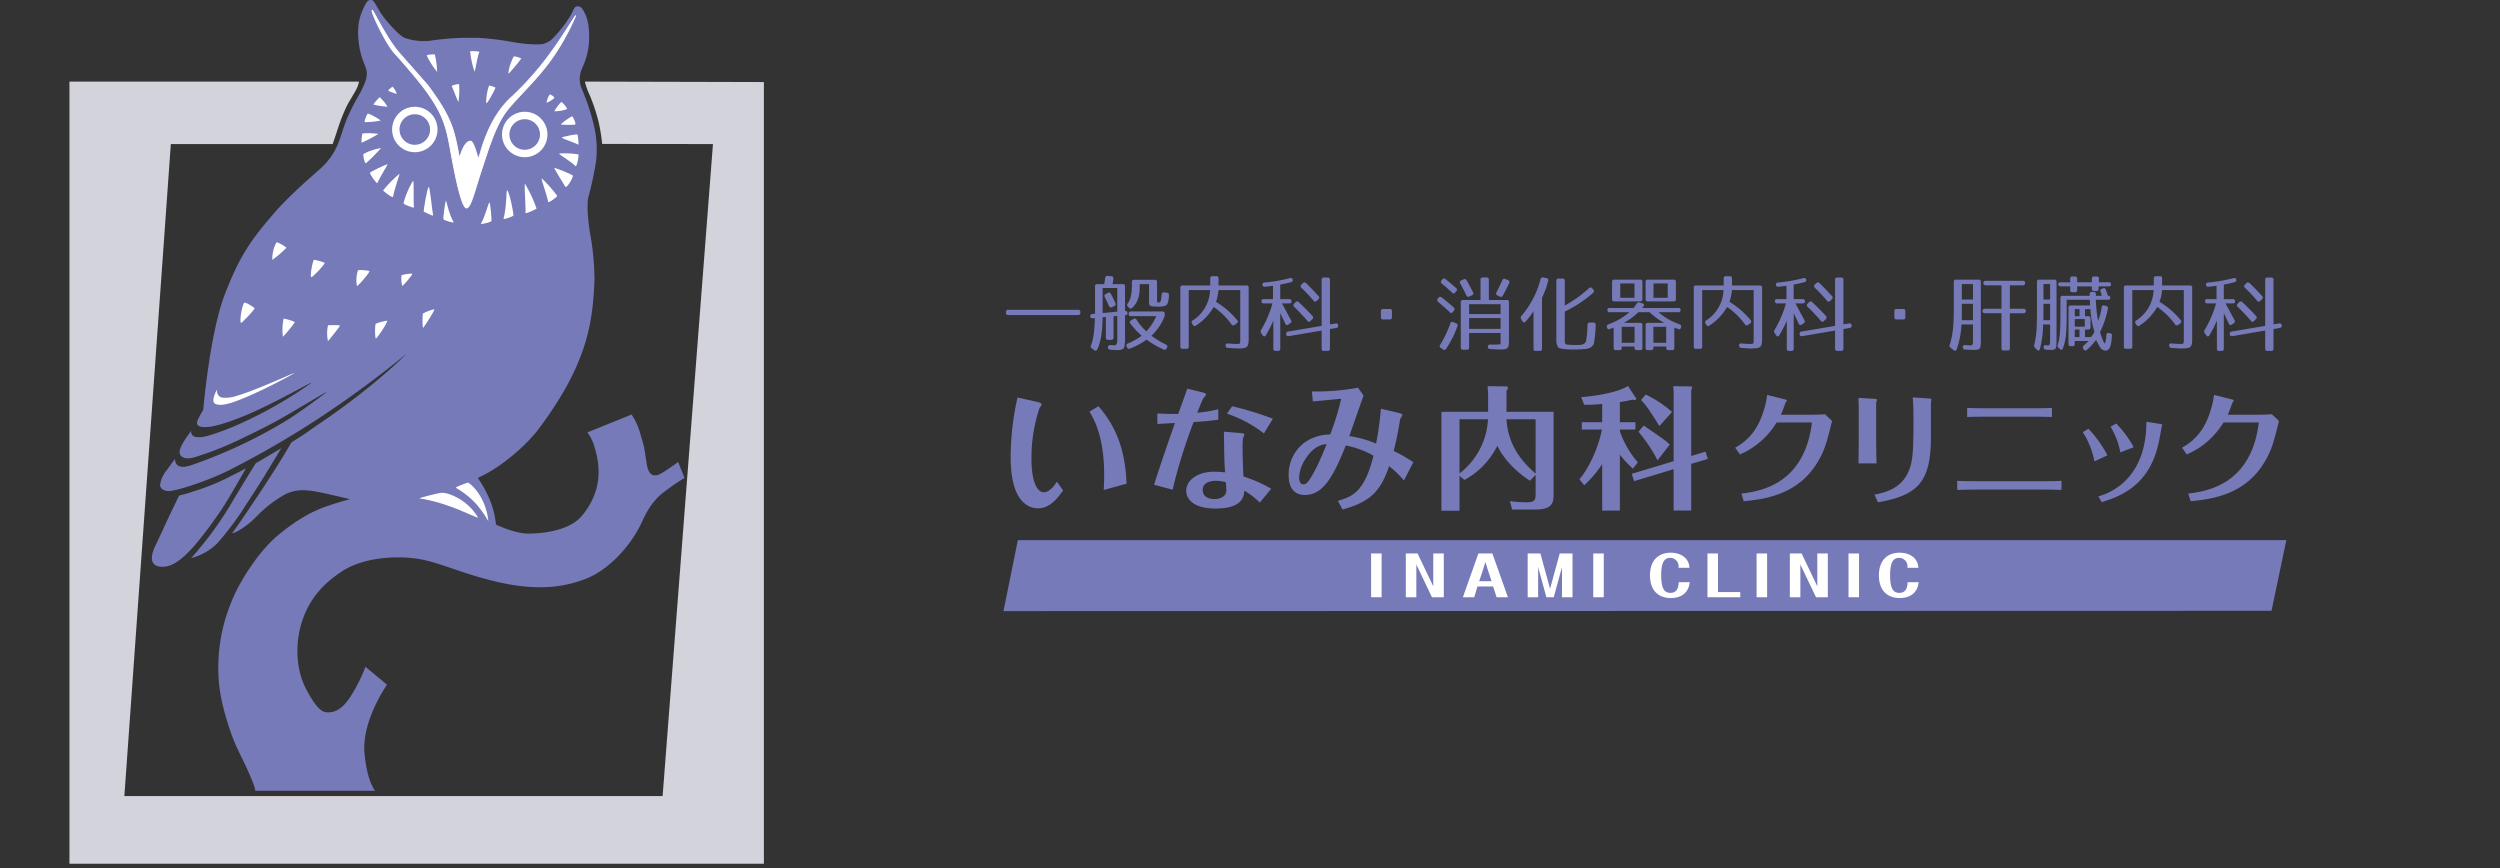 <svg id="レイヤー_1" data-name="レイヤー 1" xmlns="http://www.w3.org/2000/svg" xmlns:xlink="http://www.w3.org/1999/xlink" width="720" height="250" viewBox="0 0 720 250"><rect x="0" y="0" width="720" height="250" fill="#333333" stroke="none"/><defs><style>.cls-1,.cls-5,.cls-7{fill:none;}.cls-2{clip-path:url(#clip-path);}.cls-3{fill:#767ab9;}.cls-4{fill:#fff;}.cls-5,.cls-7{stroke:#fff;stroke-miterlimit:10;}.cls-5{stroke-width:0.267px;}.cls-6{fill:#d2d3db;}.cls-7{stroke-width:0.517px;}</style><clipPath id="clip-path"><rect id="SVGID" class="cls-1" width="720" height="250"/></clipPath></defs><title>アートボード 1</title><g class="cls-2"><path class="cls-3" d="M137.412,10.882a80.989,80.989,0,0,1,10.977,1.359c4.369.678,7.6.657,8.359.318,1.333-.591,1.618-.418,3.874-3.04a35.385,35.385,0,0,0,3.692-5.051c.746-1.226.965-2.454,1.771-2.62,1.367-.3,1.994,1.264,2.507,2.329,1.337,2.788,1.273,7.969.688,10.542a17.673,17.673,0,0,1-1.081,3.642c-.386,1.164-2.168,3.659-.58,7.383a63.319,63.319,0,0,1,3.205,9.52,29.909,29.909,0,0,1,.873,10.971,94.661,94.661,0,0,1-2.235,10.5c-.485,1.842-.2,6.334.486,10.484a76.485,76.485,0,0,1,1.265,13.411c-.513,12.407-2.016,24.438-16.689,43.706a52.219,52.219,0,0,1-8.768,8.3,40.034,40.034,0,0,1-8.145,5.008,33.747,33.747,0,0,1,2.773,4.79,24.869,24.869,0,0,1,2.454,8.652s5.357,2.589,9.337,2.589,11.8-.776,15.41-5.122c4.594-5.535,6.15-12.01,3.529-20.13a11.684,11.684,0,0,0-1.943-3.891l12.726-5.149a19.654,19.654,0,0,1,2.621,5.927c1.264,4.179.9,3.166,1.751,8.356.473,2.887,1.648,3.592,3.2,3.107s5.832-3.738,5.832-3.738l1.839,4.621a48.043,48.043,0,0,0-4.777,3.211c-2.36,1.678-4.862,3.671-7.295,9.06-3.6,7.954-10.236,14.266-15.937,16.595-8.949,3.661-17.942,3.055-27.315.731-9.723-2.418-15.43-5.377-21.509-6.318-5.384-.835-15.221-.757-21.926,3.682-6.313,4.177-9.519,8.742-11.368,14.281s-2.135,13.4,1.245,19.75c3.242,6.089,4.854,6.506,6.12,6.506s3.79-.095,6.7-4.757a45.179,45.179,0,0,0,4.176-8.355l6.214,5.149s-7.363,10.366-6.486,19.786c.774,8.349,3.075,10.777,3.075,10.777l-34.562-.01c-.026-.2.194-.481-1.461-4.324-2.826-6.568-4.12-7.852-6.256-14.558-2.271-7.118-3.144-12.189-2.856-18.695a48.753,48.753,0,0,1,3.6-16.516c2-5.291,7.571-14.569,13.691-19.618,5.441-4.491,9.89-6.863,13.87-8.225s6.7-2.042,6.7-2.042-7.884-1.892-10-2.234c-4.006-.648-5.906-.388-8.549.778a36.318,36.318,0,0,0-8.254,6.313c-3.5,3.729-7.667,5.529-6.993,4.762.651-.746,12.12-17.409,16.913-25.947,4.532-2.825,5.326-3.551,8.427-5.655,15.913-10.8,24.768-19.912,24.768-19.912A296.865,296.865,0,0,1,91.617,120.6a271.226,271.226,0,0,1-25.989,15c-6.262,3.07-15.211,5.936-17.189,5.828-1.891-.1-2.386-1.275-2.334-1.766a8.6,8.6,0,0,1,1.973-4.314c1.071-1.518,2.339-3.173,2.339-3.173.032.063-.374,3.446,4.606,1.822a143.116,143.116,0,0,0,27.733-13.039c5.064-3.217,10.756-7.588,11.274-8.016.9-.748-10.769,6.361-14.387,8.3-4.951,2.659-7.054,3.592-9.118,4.622a97.761,97.761,0,0,1-14.457,5.821c-2.783.873-4.753-.114-4.271-2.083.491-2.036,3.342-5.561,3.342-5.561-.11.131-.856,3.551,6.72.845a76.372,76.372,0,0,0,7.175-2.809,122.934,122.934,0,0,0,20.6-11.771c.545-.541-5.367,2.812-10,5.123-1.472.738-4.653,2.367-7.938,3.786-4.2,1.813-9.247,3.573-11.911,3.761-3.875.275-3.122-1.453-2.652-2.419.48-.985,1.4-2.536,1.4-2.536s1.886-22.042,6.188-33.185c4.6-11.916,7.989-16.15,14.208-23.435,4.02-4.71,10.69-10.5,13.117-12.638a19.7,19.7,0,0,0,5.243-7.185c.97-2.428,1.676-5.044,2.621-7.382a67.776,67.776,0,0,1,3.79-7.385c1.457-2.814,2.341-4.857,1.761-6.882-.491-1.706-1.478-3.295-2.006-6.688-.913-5.953.334-8.852,1.119-10.617C105.753,0,106.134,0,106.911,0s1.193,1.269,2.722,3.693c1.3,2.052,5.436,6.8,7.091,7.284a17.112,17.112,0,0,0,6.991.778,77.547,77.547,0,0,1,10.1-.873"/><path class="cls-3" d="M81,129.094l-7.337,4.333s-2.308,3.64-6.595,10.789a97.217,97.217,0,0,1-9.42,13.484c-1.441,1.836-2.621,3.038-2.621,3.038a16.673,16.673,0,0,0,7.509-4.218,85.846,85.846,0,0,0,7.837-10.4c.648-1.039,3.634-5.566,5.321-8.287S81,129.094,81,129.094"/><path class="cls-3" d="M51.582,142.724a38.752,38.752,0,0,0,4.015-1.165,63.491,63.491,0,0,0,11.332-4.665c1.878-.908,3.894-2,3.894-2s-5.128,9.129-7.457,12.5-4.846,6.809-7.18,9.531-5.269,5.536-7.974,6.14c-2.543.565-6.3.042-3.452-5.915,2.4-5.029,2.675-5.9,6.821-14.417"/><path class="cls-4" d="M126.007,37.3a6.54,6.54,0,1,1-6.543-6.543,6.539,6.539,0,0,1,6.543,6.543"/><path class="cls-4" d="M107.189,2.957c-.471.333,4.11,10.031,6.667,12.589.461.459,5.677,6.4,7.969,9.421,7.118,9.373,6.816,13.013,8.868,23.34,1.425,7.159,2.7,11.592,3.66,11.592,1.3,0,2.505-5.576,4.533-11.555,1.472-4.355,3.681-12.063,7.022-16.387,3.137-4.057,9.394-9.551,13.869-16.312a68.332,68.332,0,0,0,5.969-11.013c.333-.846-3.432,5.467-6.611,9.834a87.69,87.69,0,0,1-11.609,13.316c-7.9,7.017-9.409,18.537-9.795,17.817-.277-.517-1.269-4.888-2.182-4.931-2.131-.083-3.154,5.311-3.269,4.663-1.478-8.088-2.224-11.377-8.742-20.3-.7-.955-6.881-7.832-8.709-9.973-3.791-4.434-7.373-12.292-7.639-12.1"/><path class="cls-5" d="M107.189,2.957c-.471.333,4.11,10.031,6.667,12.589.461.459,5.677,6.4,7.969,9.421,7.118,9.373,6.816,13.013,8.868,23.34,1.425,7.159,2.7,11.592,3.66,11.592,1.3,0,2.505-5.576,4.533-11.555,1.472-4.355,3.681-12.063,7.022-16.387,3.137-4.057,9.394-9.551,13.869-16.312a68.332,68.332,0,0,0,5.969-11.013c.333-.846-3.432,5.467-6.611,9.834a87.69,87.69,0,0,1-11.609,13.316c-7.9,7.017-9.409,18.537-9.795,17.817-.277-.517-1.269-4.888-2.182-4.931-2.131-.083-3.154,5.311-3.269,4.663-1.478-8.088-2.224-11.377-8.742-20.3-.7-.955-6.881-7.832-8.709-9.973C111.037,10.622,107.455,2.763,107.189,2.957Z"/><path class="cls-4" d="M122.906,16.033c-.082-.325,1.791-.376,2.313-.376a24.629,24.629,0,0,1,.678,5.064,24.538,24.538,0,0,1-2.991-4.688"/><path class="cls-4" d="M135.4,14.789c0-.166,2.847,0,2.69.188-.5.607-1.184,5.431-1.425,5.619a25,25,0,0,1-1.265-5.807"/><path class="cls-4" d="M147.922,16.3c.157-.288,2.267.474,2.2.573-1.245,1.7-3.39,4.151-3.62,4.355-.184.161,0-2.236,1.423-4.929"/><path class="cls-4" d="M130.117,24.867c-.157-.3,1.582-.653,2.1-.653a24.444,24.444,0,0,1-.175,5.119c-.2,0-1.489-3.641-1.928-4.465"/><path class="cls-4" d="M140.852,24.652a5.187,5.187,0,0,1,1.819.585c.145.1-2.22,4.518-2.576,4.512-.191-.005-.046-2.962.757-5.1"/><path class="cls-4" d="M107.644,30.147c-.326-.067,1.324-1.791,1.686-2.168a11.948,11.948,0,0,1,2.286,2.752,23.034,23.034,0,0,1-3.972-.585"/><path class="cls-4" d="M105.168,35.174c-.507,0,.51-2.241.709-2.422.286-.255,3.812,1.823,3.729,1.974a23.176,23.176,0,0,1-4.438.448"/><path class="cls-4" d="M111.9,26.179c-.312-.1.7-.96,1.165-1.208a5.478,5.478,0,0,1,1.2,2.084,16.928,16.928,0,0,1-2.366-.876"/><path class="cls-4" d="M104.249,41.065c-.3.136.009-1.983.093-2.621a20.218,20.218,0,0,1,4.642.121,40.476,40.476,0,0,1-4.735,2.5"/><path class="cls-4" d="M105.459,46.966c-.432.413-.992-2.455-.762-2.621a15.486,15.486,0,0,1,5.039-1.687,55.221,55.221,0,0,1-4.277,4.308"/><path class="cls-4" d="M108.657,52.721c-.136.3-2.1-2.429-2.1-2.945,0-.3,4.889-2.58,5.071-2.448.084.057-2.026,3.341-2.966,5.394"/><path class="cls-4" d="M113.214,56.679c-.062.517-2.861-1.634-2.861-1.86a34.543,34.543,0,0,1,4.716-4.783c0,.293-1.645,4.987-1.854,6.643"/><path class="cls-4" d="M119.214,59.738c.083.324-3.07-.914-3.008-1.169.71-2.957,2.59-6.585,2.8-6.423.267.2.013,6.819.211,7.591"/><path class="cls-4" d="M124.739,62.025c.073.324-2.237-.813-2.689-1.065-.185-.105,1.035-7.112,1.427-7.121.353-.007.954,6.754,1.262,8.186"/><path class="cls-4" d="M130.649,64.009c.162.288-2.516-.448-2.9-.808-.256-.245.512-5.342.683-5.394s.695,3.5,2.214,6.2"/><path class="cls-4" d="M163.239,31.426c.313-.1-.961-1.677-1.555-2.079a10.656,10.656,0,0,0-2.027,2.695,9.759,9.759,0,0,0,3.583-.616"/><path class="cls-4" d="M165.479,35.906c.731-.016-.47-2.188-.642-2.392-.148-.173-3.4,2.079-3.258,2.35a24.8,24.8,0,0,0,3.9.042"/><path class="cls-4" d="M159.615,28.251c.251-.209-.783-.992-1.3-1.059A6.4,6.4,0,0,0,157.4,29.6a6.622,6.622,0,0,0,2.219-1.348"/><path class="cls-4" d="M166.607,41.691a17.546,17.546,0,0,0-.251-2.887c-.109-.329-4.526.631-4.526.81,0,.292,3.593,1.425,4.778,2.077"/><path class="cls-4" d="M165.709,47.8c.475.48,1.085-3.306.845-3.343a25.833,25.833,0,0,0-5.56-.246c-.016.293,3.472,2.31,4.715,3.589"/><path class="cls-4" d="M162.79,53.749c.371.627,1.979-2.027,2.23-3.117.062-.293-4.992-2.272-5.338-2.288-.307-.015,1.985,3.5,3.108,5.4"/><path class="cls-4" d="M157.845,58.12c.062.523,2.768-1.531,2.638-1.718-1-1.468-4.388-5.2-4.491-4.961-.132.315,1.644,5.028,1.853,6.679"/><path class="cls-4" d="M151.317,61.362c-.076.318,3.254-1.163,3.207-1.311A38.053,38.053,0,0,0,151.2,52.94c-.282.177.319,7.644.12,8.422"/><path class="cls-4" d="M145.015,63c-.083.318,2.4-.538,2.81-.856.291-.229-1.224-7.321-1.771-7.321-.319,0-.046,4.329-1.039,8.177"/><path class="cls-4" d="M138.514,64.375c-.249.418,2.549-.338,2.987-.621.178-.116-.261-5.457-.564-5.457-.239,0-1.251,4.157-2.422,6.078"/><path class="cls-4" d="M79.6,69.842c.151-.324,3.034,1.357,2.845,1.551a29.692,29.692,0,0,1-4.025,3.456,10.066,10.066,0,0,1,1.18-5.008"/><path class="cls-4" d="M90.312,74.918c.11-.318,2.977.621,3.18.778.312.235-3.588,4.341-3.86,4.131-.312-.246.007-2.936.68-4.909"/><path class="cls-4" d="M70.275,87.235c.219-.459,2.9,1.291,3.04,1.515.2.34-3.781,4.387-3.922,4.282-.329-.251-.069-3.8.882-5.8"/><path class="cls-4" d="M81.684,91.759c.022-.095,3.443.783,3.182,1.127a41.848,41.848,0,0,1-3.394,4.125,15.962,15.962,0,0,1,.212-5.252"/><path class="cls-4" d="M94.473,93.681c.012-.026,3.431-.151,3.453.13,0,.115-2.856,3.807-3.473,4.423a10.554,10.554,0,0,1,.02-4.553"/><path class="cls-4" d="M108.138,93.414c.095-.5,3.348-1.069,3.348-1.069.282.459-3.055,5.372-3.3,5.168a14.231,14.231,0,0,1-.044-4.1"/><path class="cls-4" d="M121.788,90.313a12.4,12.4,0,0,1,3.291-1.244c.208.293-3.154,5.458-3.26,5.367a17.117,17.117,0,0,1-.031-4.124"/><path class="cls-4" d="M120.879,143.564c-.573-.078,5.539-1.692,6.606-1.65,2,.079,7.179,2.059,10.155,7.083.446.746-8.2-4.235-16.761-5.432"/><path class="cls-4" d="M131.325,140.509c-.357-.218,2.9-1.337,3.351-1.51.424-.162,5.248,3.728,5.962,11.106a30.429,30.429,0,0,0-3.482-4.949,24.1,24.1,0,0,0-5.831-4.647"/><path class="cls-3" d="M123.861,37.3a4.4,4.4,0,1,1-4.4-4.4,4.4,4.4,0,0,1,4.4,4.4"/><path class="cls-4" d="M62.526,112.312c.041-.335-.758,1.137-1.018,2.407-.168.783-.292,2.146,2.8,1.813,4.892-.533,19.831-8.565,20.474-9.088.523-.422-10.971,4.926-16.328,6.466a10.112,10.112,0,0,1-4.475.6,1.875,1.875,0,0,1-1.452-2.2"/><path class="cls-4" d="M103.08,77.905c.11-.318,3.091.009,3.3.166.31.235-3.472,4.6-3.577,4.267a8.865,8.865,0,0,1,.278-4.434"/><path class="cls-4" d="M115.647,79.273a9.539,9.539,0,0,1,3.076-.454c.209.292-2.763,3.624-2.867,3.536a7.822,7.822,0,0,1-.209-3.083"/><path class="cls-4" d="M157.662,38.736a6.54,6.54,0,1,1-6.543-6.543,6.539,6.539,0,0,1,6.543,6.543"/><path class="cls-3" d="M155.516,38.736a4.4,4.4,0,1,1-4.4-4.4,4.4,4.4,0,0,1,4.4,4.4"/><path class="cls-6" d="M20,248.747H220V23.63l-51.556-.13a19.636,19.636,0,0,0,1.379,3.874,52.423,52.423,0,0,1,2.632,7.979,55.332,55.332,0,0,1,.977,6.1l31.9.037-14.5,187.771-155.014,0L49.2,41.493H95.809c1.475-4.2,1.9-6.057,3.38-9.447,1.248-2.875,1.681-3.1,3.514-6.463a8.909,8.909,0,0,0,.7-2.083H20Z"/><path class="cls-3" d="M298.625,115.735c.5.124,1.379.335,1.379.712a7.325,7.325,0,0,1-.627,1.09,44.8,44.8,0,0,0-2.309,14.6c0,6.961,1.764,9.647,3.607,9.647.167,0,1.844,0,3.7-3.062l1.8,2.516c-1.762,2.517-3.941,5.156-7.176,5.156-3.188,0-7.928-2.346-7.928-14.719a79.252,79.252,0,0,1,1.971-17.2Zm17.736,1.255c5.75,6.63,7.721,13.673,8.094,22.315l-6.584,1.8c.086-1.215.127-3.314.127-4.36,0-11.117-2.977-16.107-4.234-18.2Z"/><path class="cls-3" d="M333.318,119.055c2.057.159,3.047.159,6.018.159.358-1.031,2.217-6.139,2.613-7.286l4.157,1.028c1.072.278,1.228.436,1.228.712,0,.2-.671.912-.794,1.11-.317.437-1.423,3.327-1.743,4.077a36.93,36.93,0,0,0,6.064-.988v3.01c-2.3.315-4.084.474-7.088.672a149.378,149.378,0,0,0-6.06,19.484l-5.346-1.425c2.252-7.048,4.472-13.385,6.018-17.779-1.147.039-4.274.235-5.069.276Zm23.522,5.624c1.466.119,1.546.278,1.546.474a10.279,10.279,0,0,1-.4,1.029,22.825,22.825,0,0,0-.116,2.931c0,1.071.034,3.684.237,8.121a39.144,39.144,0,0,1,8,3.521l-3.285,4a21.47,21.47,0,0,0-4.477-3.446,4.381,4.381,0,0,1-1.384,3.328c-1.785,1.584-4.836,1.821-6.892,1.821-6.262,0-8.438-2.652-8.438-5.108,0-2.931,3.091-5.5,8.079-5.5a29.758,29.758,0,0,1,3.128.2c-.237-3.012-.237-3.962-.354-11.723Zm-6.573,13.783c-.91,0-3.883.155-3.883,2.611,0,1.822,1.426,2.653,3.367,2.653,1.743,0,3.445-.752,3.445-2.574,0-.038-.115-1.9-.16-2.257a10.175,10.175,0,0,0-2.769-.433m13.738-13.624a35.249,35.249,0,0,0-10.652-5.7L354.859,117a90.873,90.873,0,0,1,11.723,3.6Z"/><path class="cls-3" d="M404.322,138.37a27.006,27.006,0,0,0-4.259-4.1c-2.558,7.552-5.772,10.342-13.4,12.471L385.3,144.26c4.068-1.279,7.595-2.322,10.267-13.014a25.97,25.97,0,0,0-7.978-2.944c-3.566,8.908-6.508,14.254-11.776,14.254-4.451,0-4.682-4.224-4.682-5.733a11.448,11.448,0,0,1,4.8-9.529,13.071,13.071,0,0,1,7.169-2.167,79.359,79.359,0,0,0,3.174-10.3c-1.161.116-6.895.7-8.174.775l-.268-2.867a66.133,66.133,0,0,0,13.284-1.083l1.591,2.285c-.621,1.665-3.451,9.837-4.108,11.658a30.416,30.416,0,0,1,7.711,2.168,89.145,89.145,0,0,0,1.39-10.031l4.573,1.047c.5.116,1.627.386,1.627.7a.74.74,0,0,1-.157.426,2.252,2.252,0,0,0-.541,1.123c-.541,3.136-.893,5.152-1.818,8.831a48.421,48.421,0,0,1,5.655,3.254Zm-28.117-6.506a10.582,10.582,0,0,0-2.057,5.695c0,.5.115,1.935,1.242,1.935.349,0,.89-.113,1.662-1.237,2.092-3.063,3.993-7.825,5.041-10.382-1.362.194-3.565.5-5.889,3.989"/><path class="cls-3" d="M447.433,118.607v23.532c0,2.223,0,4.6-5.134,4.6h-6.823l-.61-2.415a36.224,36.224,0,0,0,4.861.346c2.3,0,2.531-.766,2.531-2.338v-5.558l-1.646,1.688c-1.572-1.074-6.63-4.447-9.388-10.079a22.573,22.573,0,0,1-9.47,9.847l-1.415-1.188v10.043h-5.213V118.607h13.451v-4.368c0-.958-.041-1.456-.153-3.026l5.289.073c.227,0,.575,0,.575.424,0,.268-.157.46-.423.844v6.053Zm-27.094,17.744a21.066,21.066,0,0,0,8.2-15.6h-8.2Zm13.526-15.6c.459,7.089,3.91,11.763,8.393,15.635V120.755Z"/><path class="cls-3" d="M466.528,124.2a27.526,27.526,0,0,0,5.174,8.967l-1.419,1.805a29.363,29.363,0,0,1-3.755-4.026v16.1h-5.1V133.67a33.949,33.949,0,0,1-5.175,6.093l-1.378-1.724c3.253-3.833,5.709-10.157,6.477-14.333h-5.787V121.6h5.862v-5.253c-2.759.231-3.987.231-5.175.231l-.878-2.221c1.646-.077,10-.922,13.486-3.218l2.34,3.6c.033.041.111.46-.426.46a1.265,1.265,0,0,1-.493-.114c-.886.192-2.068.46-3.755.69V121.6h4.48v2.107h-4.48Zm24.68,5.865.649,2.107-4.79,1.419v13.452H482.01v-11.92l-11.384,3.452-.688-2.113,12.071-3.638V113.9a11.794,11.794,0,0,0-.157-2.683l5.215.073a.347.347,0,0,1,.268.349,4.917,4.917,0,0,1-.268.727v18.969Zm-13.836,2.492a44.573,44.573,0,0,0-5.483-8.2l1.5-1.8c.883.612,4.831,3.294,5.634,3.908a17.623,17.623,0,0,1,1.879,1.572Zm.535-9.852c-3.068-4.866-3.562-5.632-5.286-7.511l1.34-1.572a32.8,32.8,0,0,1,7.589,5.021Z"/><path class="cls-3" d="M499.734,128.932c4.361-2.443,6.836-5.932,8.333-11.094a23.142,23.142,0,0,0,.873-4.113l5.095,1.291c.419.1.592.207.592.314a3.189,3.189,0,0,1-.386.661c-.384.976-.9,2.546-1.358,3.453H520.1c3.486,0,4.674-.069,5.509-.14l2.024,1.919c-1.429,5.824-2.091,8.652-4.5,12.416-5.578,8.757-14.612,10.116-20.924,10.71l-.7-2.2c5.507-.664,18.134-2.65,20.332-20.475H511.658a22.9,22.9,0,0,1-10.564,9.207Z"/><path class="cls-3" d="M535.318,117.456c0-.872-.036-1.988-.07-2.86l4.7.278c.459.035.631.071.631.278,0,.138-.242.735-.242.874v11.508c0,1.711.07,4.326.1,5.933h-5.193c0-.317.07-4.19.07-5.965Zm4.533,25.007c3.208-.661,8.474-1.778,10.358-8.195.838-2.9.874-6.7.874-13.393,0-1.885-.036-4.64-.212-6.418l4.851.313c.171,0,.556.035.556.246,0,.136-.172.836-.172,1.01v10.113c0,12.838-4.013,16.57-15.244,18.523Z"/><path class="cls-3" d="M593.709,141.1c-1.844-.071-3.8-.106-5.648-.106H569.053c-2.127,0-4.22.07-5.371.106v-2.617c1.566.07,3.067.106,5.441.106h18.9c3.629,0,4.569-.036,5.686-.106Zm-2.755-21c-1.777-.071-2.965-.106-5.685-.106H572.294c-2.544,0-3.7.035-5.754.106v-2.617c1.986.071,2.79.106,5.754.106H585.2c3.42,0,4.112-.035,5.754-.106Z"/><path class="cls-3" d="M601.46,123.489a33.13,33.13,0,0,1,5.476,7.64L603.2,132.87a23.828,23.828,0,0,0-3.35-8.4Zm20.86-1.36c.14.034.38.069.38.243,0,.106-.172.594-.172.734-.45,2.546-.659,3.837-1.22,5.964-3,11.266-11.268,14.055-16.012,15.556l-.977-1.675c4.149-1.114,13.846-5.65,13.846-21.486Zm-12.842-.138a30.129,30.129,0,0,1,5.028,6.8l-3.841,1.5a22.429,22.429,0,0,0-2.823-7.395Z"/><path class="cls-3" d="M628.426,128.932c4.361-2.443,6.836-5.932,8.337-11.094a23.788,23.788,0,0,0,.874-4.113l5.1,1.291c.414.1.59.207.59.314a3.222,3.222,0,0,1-.384.661c-.386.976-.911,2.546-1.359,3.453h7.22c3.487,0,4.675-.069,5.509-.14l2.025,1.919c-1.43,5.824-2.091,8.652-4.5,12.416-5.578,8.757-14.613,10.116-20.925,10.71l-.7-2.2c5.507-.664,18.134-2.65,20.332-20.475H640.357a22.919,22.919,0,0,1-10.568,9.207Z"/><polygon class="cls-3" points="654.198 175.914 289 176 293.141 155.553 658.468 155.553 654.198 175.914"/><rect class="cls-4" x="395.13" y="159.661" width="2.512" height="12.086"/><rect class="cls-7" x="395.13" y="159.661" width="2.512" height="12.086"/><polygon class="cls-4" points="405.135 159.661 408.102 159.661 413.042 170.002 413.042 159.661 415.554 159.661 415.554 171.747 412.571 171.747 407.646 161.44 407.646 171.747 405.135 171.747 405.135 159.661"/><polygon class="cls-7" points="405.135 159.661 408.102 159.661 413.042 170.002 413.042 159.661 415.554 159.661 415.554 171.747 412.571 171.747 407.646 161.44 407.646 171.747 405.135 171.747 405.135 159.661"/><path class="cls-4" d="M425.327,168.636l-.939,3.112H421.68l4.278-12.087h3.663l4.29,12.087h-2.7l-1-3.112Zm.322-.989h4.281l-.99-3-1.153-3.63-1.131,3.63Z"/><path class="cls-7" d="M425.327,168.636l-.939,3.112H421.68l4.278-12.087h3.663l4.29,12.087h-2.7l-1-3.112Zm.322-.989h4.281l-.99-3-1.153-3.63-1.131,3.63Z"/><polygon class="cls-4" points="449.399 159.661 452.622 159.661 452.622 171.747 450.112 171.747 450.112 161.406 447.276 171.747 445.559 171.747 442.725 161.406 442.725 171.747 440.227 171.747 440.227 159.661 443.437 159.661 446.417 170.532 449.399 159.661"/><polygon class="cls-7" points="449.399 159.661 452.622 159.661 452.622 171.747 450.112 171.747 450.112 161.406 447.276 171.747 445.559 171.747 442.725 161.406 442.725 171.747 440.227 171.747 440.227 159.661 443.437 159.661 446.417 170.532 449.399 159.661"/><rect class="cls-4" x="459.117" y="159.661" width="2.51" height="12.086"/><rect class="cls-7" x="459.117" y="159.661" width="2.51" height="12.086"/><path class="cls-4" d="M486.345,167.936c-.552,3.812-3.986,4.042-5.117,4.042-3.424,0-5.772-2.006-5.772-6.273,0-4.4,2.547-6.271,5.705-6.271,2.688,0,4.891,1.379,5.118,3.825h-2.587a2.679,2.679,0,0,0-2.627-2.856c-2.144,0-2.9,1.809-2.9,5.3,0,3.6.809,5.3,2.915,5.3,1.75,0,2.549-1.2,2.628-3.067Z"/><path class="cls-7" d="M486.345,167.936c-.552,3.812-3.986,4.042-5.117,4.042-3.424,0-5.772-2.006-5.772-6.273,0-4.4,2.547-6.271,5.705-6.271,2.688,0,4.891,1.379,5.118,3.825h-2.587a2.679,2.679,0,0,0-2.627-2.856c-2.144,0-2.9,1.809-2.9,5.3,0,3.6.809,5.3,2.915,5.3,1.75,0,2.549-1.2,2.628-3.067Z"/><polygon class="cls-4" points="494.521 170.777 500.939 170.777 500.939 171.748 492.009 171.748 492.009 159.661 494.521 159.661 494.521 170.777"/><polygon class="cls-7" points="494.521 170.777 500.939 170.777 500.939 171.748 492.009 171.748 492.009 159.661 494.521 159.661 494.521 170.777"/><rect class="cls-4" x="506.158" y="159.661" width="2.512" height="12.086"/><rect class="cls-7" x="506.158" y="159.661" width="2.512" height="12.086"/><polygon class="cls-4" points="515.733 159.661 518.702 159.661 523.644 170.002 523.644 159.661 526.154 159.661 526.154 171.747 523.173 171.747 518.247 161.44 518.247 171.747 515.733 171.747 515.733 159.661"/><polygon class="cls-7" points="515.733 159.661 518.702 159.661 523.644 170.002 523.644 159.661 526.154 159.661 526.154 171.747 523.173 171.747 518.247 161.44 518.247 171.747 515.733 171.747 515.733 159.661"/><rect class="cls-4" x="532.633" y="159.661" width="2.508" height="12.086"/><rect class="cls-7" x="532.633" y="159.661" width="2.508" height="12.086"/><path class="cls-4" d="M552.273,167.936c-.554,3.812-3.985,4.042-5.123,4.042-3.416,0-5.764-2.006-5.764-6.273,0-4.4,2.539-6.271,5.7-6.271,2.694,0,4.9,1.379,5.125,3.825h-2.594a2.677,2.677,0,0,0-2.626-2.856c-2.138,0-2.9,1.809-2.9,5.3,0,3.6.813,5.3,2.915,5.3,1.753,0,2.548-1.2,2.628-3.067Z"/><path class="cls-7" d="M552.273,167.936c-.554,3.812-3.985,4.042-5.123,4.042-3.416,0-5.764-2.006-5.764-6.273,0-4.4,2.539-6.271,5.7-6.271,2.694,0,4.9,1.379,5.125,3.825h-2.594a2.677,2.677,0,0,0-2.626-2.856c-2.138,0-2.9,1.809-2.9,5.3,0,3.6.813,5.3,2.915,5.3,1.753,0,2.548-1.2,2.628-3.067Z"/><path class="cls-3" d="M310.49,90.736H290.376a.573.573,0,0,1-.648-.648v-.216a.573.573,0,0,1,.648-.648H310.49a.573.573,0,0,1,.648.648v.216A.573.573,0,0,1,310.49,90.736Z"/><path class="cls-3" d="M320.648,80.271c-.072.6-.144,1.128-.24,1.56h2.953a.573.573,0,0,1,.648.648V89.56a.565.565,0,0,1,.7.6c.024.36-.192.576-.6.624h-.1v7.152a12,12,0,0,1-.144,1.7,1.114,1.114,0,0,1-.312.744,2.772,2.772,0,0,1-1.9.432c-.264,0-.888-.024-1.92-.1a.611.611,0,0,1-.648-.672v-.024c0-.432.264-.648.72-.624.864.048,1.2.048,1.3.048,0,0,.672.024.672-1.512v-6.96l-1.08.12v6.145a.573.573,0,0,1-.648.648h-.912a.573.573,0,0,1-.648-.648V91.288l-.936.1c-.072,4.392-.48,6.913-1.536,9.241a.532.532,0,0,1-.888.216l-.672-.5a.666.666,0,0,1-.264-.864c.72-1.824,1.008-4.032,1.128-7.873l-.648.048c-.432.024-.672-.168-.672-.6a.6.6,0,0,1,.6-.624l.768-.072V82.479a.573.573,0,0,1,.648-.648h1.992l.288-1.8a.607.607,0,0,1,.72-.576l1.056.1C320.5,79.6,320.72,79.839,320.648,80.271Zm1.128,2.665h-4.224V90.16l4.224-.408Zm-1.848,1.68c.456.864.888,1.729,1.3,2.665a.591.591,0,0,1-.312.864l-.648.312a.572.572,0,0,1-.864-.312l-1.224-2.616a.573.573,0,0,1,.288-.864l.576-.312A.585.585,0,0,1,319.928,84.615Zm15.337,6.817a15.248,15.248,0,0,1-3.648,5.256,26,26,0,0,0,4.177,2.544.573.573,0,0,1,.312.864l-.12.24a.582.582,0,0,1-.84.336,25.246,25.246,0,0,1-4.92-2.856,21.858,21.858,0,0,1-4.776,2.568.594.594,0,0,1-.864-.336l-.12-.264a.6.6,0,0,1,.36-.864,17.755,17.755,0,0,0,3.96-2.232,24.6,24.6,0,0,1-3.24-3.5.561.561,0,0,1,.192-.912l.7-.408a.583.583,0,0,1,.888.216,15.414,15.414,0,0,0,2.833,3.336,14.949,14.949,0,0,0,2.832-4.369h-7.272a.573.573,0,0,1-.648-.648v-.048a.573.573,0,0,1,.648-.648h9.073a.573.573,0,0,1,.648.648v.288A1.88,1.88,0,0,1,335.265,91.432Zm-1.8-4.369c.6.12.624.048.84-.456a9.335,9.335,0,0,0,.24-1.776c.048-.456.288-.672.7-.624l.816.1a.615.615,0,0,1,.6.72,7.529,7.529,0,0,1-.288,2.04c-.168.5-.216.84-1.128,1.1a7.962,7.962,0,0,1-2.328.12c-1.608,0-1.992-.24-1.992-1.032V81.831h-2.688v.792c0,2.9-.7,4.657-2.184,6.049a.591.591,0,0,1-.912-.048l-.312-.336a.624.624,0,0,1-.024-.912c.768-1.056,1.176-2.592,1.176-5.448v-.7a.573.573,0,0,1,.648-.648h5.953a.573.573,0,0,1,.648.648v5.233C333.225,87.04,333.345,87.04,333.465,87.063Z"/><path class="cls-3" d="M359.613,82.863V97.5c0,2.544-.36,2.856-3.216,2.856-.24,0-1.272-.048-2.76-.168a.617.617,0,0,1-.648-.648.54.54,0,0,1,.672-.624c1.344.12,2.256.144,2.448.144,1.1,0,1.08.024,1.08-1.561V83.535h-6.264a13.393,13.393,0,0,1-.72,3.384,24.466,24.466,0,0,1,6.121,5.3.582.582,0,0,1-.144.912l-.6.432a.6.6,0,0,1-.912-.144,20.647,20.647,0,0,0-5.136-5.017,15.335,15.335,0,0,1-5.089,5.353.561.561,0,0,1-.888-.192l-.24-.384a.565.565,0,0,1,.192-.888,10.831,10.831,0,0,0,4.993-8.761h-6.145V99.809a.573.573,0,0,1-.648.648H340.58a.573.573,0,0,1-.648-.648V82.863a.573.573,0,0,1,.648-.648h7.969V80.2a.573.573,0,0,1,.648-.648h1.1a.573.573,0,0,1,.648.648v2.016h8.017A.573.573,0,0,1,359.613,82.863Z"/><path class="cls-3" d="M364.3,82.575a.592.592,0,0,1-.72-.6c-.024-.336.168-.552.6-.6A46.325,46.325,0,0,0,371.5,80.1a.577.577,0,0,1,.791.408.559.559,0,0,1-.479.744c-.96.264-1.992.5-3.1.7v4.2h2.593a.572.572,0,0,1,.647.648c0,.384-.215.576-.647.576h-2.089c1.057,1.992,1.969,3.7,2.593,4.825a.616.616,0,0,1-.216.888l-.576.384a.532.532,0,0,1-.864-.264c-.479-1.056-.983-2.016-1.44-3.048v10.249a.572.572,0,0,1-.647.648h-.7a.573.573,0,0,1-.648-.648V92.344a32.912,32.912,0,0,1-2.16,4.224c-.264.432-.623.432-.888.024l-.456-.672a.757.757,0,0,1-.023-.888,31.128,31.128,0,0,0,3.288-7.657h-2.521a.573.573,0,0,1-.648-.648q0-.576.648-.576h2.664v-3.84C366.029,82.383,365.262,82.5,364.3,82.575Zm21.1,11.137v.024a.634.634,0,0,1-.552.72l-1.824.312v5.64a.572.572,0,0,1-.647.648h-1.1a.572.572,0,0,1-.647-.648V95.2l-9.481,1.608a.559.559,0,0,1-.72-.552v-.048a.59.59,0,0,1,.552-.72l9.649-1.632V80.583a.572.572,0,0,1,.647-.648h1.1a.572.572,0,0,1,.647.648V93.424l1.632-.264A.57.57,0,0,1,385.4,93.712Zm-11.353-6.7c1.513,1.44,2.808,2.736,3.937,3.984a.59.59,0,0,1-.024.912l-.528.528a.55.55,0,0,1-.912-.048c-1.248-1.44-2.5-2.784-3.792-4.008a.576.576,0,0,1-.024-.912l.408-.432A.6.6,0,0,1,374.046,87.016Zm2.088-5.473c1.417,1.344,2.568,2.616,3.6,3.721a.59.59,0,0,1-.023.912l-.5.48a.55.55,0,0,1-.912-.048,43.354,43.354,0,0,0-3.479-3.7.585.585,0,0,1-.024-.936l.407-.408A.616.616,0,0,1,376.134,81.543Z"/><path class="cls-3" d="M400.23,92.008h-1.873a.573.573,0,0,1-.647-.648V89.632a.572.572,0,0,1,.647-.648h1.873a.572.572,0,0,1,.647.648V91.36A.573.573,0,0,1,400.23,92.008Z"/><path class="cls-3" d="M415.229,85.671c1.416,1.1,2.544,2.064,3.456,2.88a.6.6,0,0,1,.049.888l-.312.408a.539.539,0,0,1-.912.048c-1.152-1.1-2.256-2.064-3.312-2.928a.6.6,0,0,1-.12-.912l.216-.288A.6.6,0,0,1,415.229,85.671Zm4.513,8.281a28.044,28.044,0,0,1-3.265,6.5.576.576,0,0,1-.888.168l-.648-.432a.573.573,0,0,1-.168-.888,31.386,31.386,0,0,0,2.928-6.168.558.558,0,0,1,.84-.36l.816.336A.6.6,0,0,1,419.742,93.952ZM416.31,80.391c1.2.936,2.208,1.8,3.048,2.568a.566.566,0,0,1,.072.888l-.312.384a.55.55,0,0,1-.912.048q-1.475-1.4-2.951-2.592a.578.578,0,0,1-.1-.912l.24-.288A.577.577,0,0,1,416.31,80.391Zm6.072.336c.7,1.2,1.3,2.352,1.849,3.457a.572.572,0,0,1-.312.864l-.744.336a.581.581,0,0,1-.863-.312c-.625-1.3-1.225-2.448-1.777-3.456a.57.57,0,0,1,.289-.864l.7-.312A.609.609,0,0,1,422.382,80.727Zm12.193,6.313V97.889c0,2.52-.192,2.76-2.809,2.76-.239,0-1.128-.048-2.592-.12-.456-.024-.673-.24-.673-.648a.593.593,0,0,1,.648-.648,25.9,25.9,0,0,0,3.024-.072V95.9H423.1v4.176a.572.572,0,0,1-.647.648h-1.1a.573.573,0,0,1-.648-.648V87.04a.573.573,0,0,1,.648-.648h5.041V80.559a.573.573,0,0,1,.648-.648h1.1a.573.573,0,0,1,.648.648v5.833h5.137A.572.572,0,0,1,434.575,87.04Zm-2.4.576H423.1v2.832h9.073Zm0,3.984H423.1v3.12h9.073Zm2.472-10.057c-.479,1.032-1.08,2.232-1.848,3.6a.6.6,0,0,1-.889.264l-.647-.336a.569.569,0,0,1-.288-.864c.528-.984,1.1-2.184,1.7-3.5a.59.59,0,0,1,.864-.36l.768.336A.594.594,0,0,1,434.646,81.543Z"/><path class="cls-3" d="M445.878,80.847a23.742,23.742,0,0,1-1.776,4.92v14.641a.573.573,0,0,1-.648.648H442.3a.572.572,0,0,1-.647-.648V89.632a24.428,24.428,0,0,1-2.3,3,.518.518,0,0,1-.912-.12l-.36-.648a.694.694,0,0,1,.1-.888,26.574,26.574,0,0,0,5.5-10.585.62.62,0,0,1,.791-.48l.912.168A.578.578,0,0,1,445.878,80.847Zm11.784,2.136a.575.575,0,0,1,.912.072l.313.384a.592.592,0,0,1-.072.912,35.778,35.778,0,0,1-8.16,5.376v7.44c0,1.9.023,1.992.816,2.088a17.09,17.09,0,0,0,1.992.1c1.56,0,2.9.12,3.336-1.152a33.572,33.572,0,0,0,.408-4.656.593.593,0,0,1,.648-.648h1.055a.589.589,0,0,1,.648.7,35.874,35.874,0,0,1-.359,4.392c-.168,1.2-.24,1.368-.961,1.992a3.887,3.887,0,0,1-2.207.552,23.684,23.684,0,0,1-2.545.12c-1.92,0-4.344-.072-4.8-.7a4.511,4.511,0,0,1-.455-2.568V80.871a.572.572,0,0,1,.647-.648h1.128a.573.573,0,0,1,.648.648V88A36.584,36.584,0,0,0,457.662,82.983Z"/><path class="cls-3" d="M473.372,88.144l-.408.552h10.394a.572.572,0,0,1,.647.648q0,.576-.647.576h-5.688a18.049,18.049,0,0,0,6.048,3.48.623.623,0,0,1,.433.792l-.024.144c-.12.432-.408.6-.815.432-.336-.12-.673-.264-1.1-.432v5.856a.573.573,0,0,1-.648.648h-1.031a.573.573,0,0,1-.648-.648v-.384h-3.7v.384a.573.573,0,0,1-.648.648h-.96a.572.572,0,0,1-.647-.648V93.64a.572.572,0,0,1,.647-.648H479.3a19.42,19.42,0,0,1-4.2-3.072h-3.265a19.412,19.412,0,0,1-4.176,3.072h4.7a.573.573,0,0,1,.648.648v6.553a.573.573,0,0,1-.648.648h-.96a.573.573,0,0,1-.648-.648v-.384h-3.7v.384a.572.572,0,0,1-.647.648H465.38a.573.573,0,0,1-.648-.648V94.336l-1.08.432a.547.547,0,0,1-.816-.432l-.048-.144c-.12-.384.048-.648.456-.792a19.385,19.385,0,0,0,6.024-3.48h-5.688a.572.572,0,0,1-.647-.648q0-.576.647-.576h6.889a10.636,10.636,0,0,0,.864-1.224.681.681,0,0,1,.864-.336l.816.24C473.469,87.52,473.637,87.808,473.372,88.144ZM472.364,86.8h-7.44a.573.573,0,0,1-.648-.648V81.183a.573.573,0,0,1,.648-.648h7.44a.573.573,0,0,1,.648.648v4.968A.573.573,0,0,1,472.364,86.8Zm-1.632-5.161h-4.1v4.128h4.1Zm.023,12.481h-3.7v4.608h3.7Zm11.257-7.32h-7.44a.573.573,0,0,1-.647-.648V81.183a.572.572,0,0,1,.647-.648h7.44a.573.573,0,0,1,.648.648v4.968A.573.573,0,0,1,482.013,86.8Zm-2.136,7.32h-3.7v4.608h3.7Zm.432-12.481h-4.1v4.128h4.1Z"/><path class="cls-3" d="M507.484,82.863V97.5c0,2.544-.36,2.856-3.216,2.856-.24,0-1.272-.048-2.761-.168a.617.617,0,0,1-.647-.648.54.54,0,0,1,.672-.624c1.344.12,2.256.144,2.448.144,1.1,0,1.08.024,1.08-1.561V83.535H498.8a13.4,13.4,0,0,1-.721,3.384,24.47,24.47,0,0,1,6.121,5.3.581.581,0,0,1-.145.912l-.6.432a.6.6,0,0,1-.912-.144,20.632,20.632,0,0,0-5.137-5.017,15.341,15.341,0,0,1-5.088,5.353.562.562,0,0,1-.889-.192l-.239-.384a.564.564,0,0,1,.191-.888,10.831,10.831,0,0,0,4.992-8.761h-6.145V99.809a.573.573,0,0,1-.647.648h-1.128a.573.573,0,0,1-.648-.648V82.863a.573.573,0,0,1,.648-.648h7.969V80.2a.573.573,0,0,1,.647-.648h1.1a.573.573,0,0,1,.647.648v2.016h8.017A.573.573,0,0,1,507.484,82.863Z"/><path class="cls-3" d="M512.173,82.575a.592.592,0,0,1-.72-.6c-.024-.336.168-.552.6-.6a46.318,46.318,0,0,0,7.321-1.272.578.578,0,0,1,.792.408.56.56,0,0,1-.48.744c-.96.264-1.992.5-3.1.7v4.2h2.592a.573.573,0,0,1,.648.648q0,.576-.648.576h-2.088c1.056,1.992,1.968,3.7,2.592,4.825a.616.616,0,0,1-.216.888l-.576.384a.532.532,0,0,1-.864-.264c-.479-1.056-.983-2.016-1.439-3.048v10.249a.573.573,0,0,1-.648.648h-.7a.572.572,0,0,1-.647-.648V92.344a33.164,33.164,0,0,1-2.16,4.224c-.265.432-.624.432-.889.024l-.456-.672a.757.757,0,0,1-.023-.888,31.166,31.166,0,0,0,3.288-7.657h-2.521a.573.573,0,0,1-.648-.648q0-.576.648-.576H514.5v-3.84C513.9,82.383,513.133,82.5,512.173,82.575Zm21.1,11.137v.024a.634.634,0,0,1-.552.72l-1.824.312v5.64a.572.572,0,0,1-.647.648h-1.1a.573.573,0,0,1-.648-.648V95.2l-9.48,1.608a.559.559,0,0,1-.72-.552v-.048a.59.59,0,0,1,.552-.72l9.648-1.632V80.583a.573.573,0,0,1,.648-.648h1.1a.572.572,0,0,1,.647.648V93.424l1.632-.264A.57.57,0,0,1,533.271,93.712Zm-11.353-6.7c1.512,1.44,2.809,2.736,3.937,3.984a.589.589,0,0,1-.024.912l-.528.528a.55.55,0,0,1-.912-.048c-1.248-1.44-2.5-2.784-3.792-4.008a.575.575,0,0,1-.023-.912l.407-.432A.6.6,0,0,1,521.918,87.016Zm2.088-5.473c1.416,1.344,2.568,2.616,3.6,3.721a.589.589,0,0,1-.024.912l-.5.48a.55.55,0,0,1-.912-.048,43.36,43.36,0,0,0-3.48-3.7.585.585,0,0,1-.023-.936l.408-.408A.615.615,0,0,1,524.006,81.543Z"/><path class="cls-3" d="M548.1,92.008H546.23a.573.573,0,0,1-.648-.648V89.632a.573.573,0,0,1,.648-.648H548.1a.572.572,0,0,1,.647.648V91.36A.573.573,0,0,1,548.1,92.008Z"/><path class="cls-3" d="M568.549,100.769c-.456,0-1.32-.024-2.592-.1a.65.65,0,0,1-.672-.648c-.024-.432.216-.672.672-.648.768.072,1.3.1,1.728.1.576,0,.528-.864.528-1.584v-4.44H564.9a25.259,25.259,0,0,1-1.368,7.177.513.513,0,0,1-.888.216l-.888-.7a.7.7,0,0,1-.24-.864c.815-2.424,1.176-5.28,1.176-10.177V81.183a.573.573,0,0,1,.648-.648h6.5a.573.573,0,0,1,.648.648V97.889C570.493,100.5,570.349,100.769,568.549,100.769Zm-3.576-8.545h3.24V87.5H565v2.4C565,91.024,565,91.768,564.973,92.224Zm3.24-10.417H565v4.464h3.216Zm15-.288a.573.573,0,0,1-.647.648h-3.721v6.744h3.961a.648.648,0,0,1,0,1.3h-3.961v10.081a.573.573,0,0,1-.647.648h-1.129a.573.573,0,0,1-.647-.648V90.208H571.6a.648.648,0,1,1,0-1.3h4.824V82.167h-4.585a.648.648,0,0,1,0-1.3h10.729A.572.572,0,0,1,583.214,81.519Z"/><path class="cls-3" d="M590.6,100.769c-.288,0-.816-.024-1.393-.072a.65.65,0,0,1-.647-.672c-.024-.456.216-.648.672-.6a3.765,3.765,0,0,0,.72.048c.456,0,.48-.864.48-1.584v-4.44h-2.017a28.253,28.253,0,0,1-.936,7.081c-.145.48-.528.552-.889.168l-.5-.552a.744.744,0,0,1-.216-.84,23.161,23.161,0,0,0,.552-3.24c.168-1.488.216-3.84.216-6.96V81.183a.573.573,0,0,1,.648-.648h4.345a.572.572,0,0,1,.647.648V98.057C592.275,100.481,592.155,100.769,590.6,100.769Zm-2.112-8.545h1.944V87.5h-1.92v3.528C588.508,91.648,588.483,92.056,588.483,92.224Zm1.944-10.417h-1.92v4.464h1.92Zm17.329,4.057c-.023.312-.264.456-.672.456H603.6a40.327,40.327,0,0,0,.648,6.1,17.007,17.007,0,0,0,1.032-3.96.557.557,0,0,1,.792-.48l.527.144a.621.621,0,0,1,.48.792,27.488,27.488,0,0,1-2.256,6.7,15.682,15.682,0,0,0,1.008,2.808c.144.264.312.648.432.408a8.061,8.061,0,0,0,.36-2.3c.024-.456.288-.7.72-.624l.288.048a.627.627,0,0,1,.6.72c-.168,2.928-.648,4.3-1.824,4.3a1.927,1.927,0,0,1-1.464-.792,22.526,22.526,0,0,1-1.272-2.28,19.256,19.256,0,0,1-2.641,2.856.554.554,0,0,1-.912-.12l-.12-.192a.639.639,0,0,1,.072-.888c.336-.312.792-.768,1.464-1.344h-4.008v.84a.573.573,0,0,1-.648.648h-.5a.573.573,0,0,1-.647-.648V88.624a.573.573,0,0,1,.647-.648h5.568a15.779,15.779,0,0,0-.1-1.656H595.2v3.768c0,5.568-.168,7.849-1.1,10.249a.493.493,0,0,1-.888.168l-.384-.36a.769.769,0,0,1-.192-.888c.7-2.064.768-4.776.768-10.3V85.839a.573.573,0,0,1,.648-.648h7.776v-.456a.59.59,0,0,1,.648-.672h.5a.576.576,0,0,1,.648.624v.5h1.7l-.384-1.2a.594.594,0,0,1,.407-.816l.288-.12a.568.568,0,0,1,.841.384l.6,1.752h.048A.564.564,0,0,1,607.757,85.864Zm.216-3.913c0,.336-.216.528-.647.528H604.4v.672a.572.572,0,0,1-.647.648H603.1a.573.573,0,0,1-.648-.648v-.672h-4.224v1.032a.573.573,0,0,1-.648.648h-.72a.573.573,0,0,1-.648-.648V82.455h-2.784a.573.573,0,0,1-.648-.648c0-.336.217-.5.648-.5h2.784V80.271a.573.573,0,0,1,.648-.648h.72a.573.573,0,0,1,.648.648V81.3h4.224V80.271a.573.573,0,0,1,.648-.648h.744a.573.573,0,0,1,.648.648V81.3h2.832A.572.572,0,0,1,607.973,81.951ZM598.9,89.032h-1.368v2.041H598.9Zm1.512,2.856h-2.88v2.184h2.88ZM598.9,94.912h-1.368v2.161H598.9Zm3.168-3.192v2.544a.572.572,0,0,1-.647.648h-.937v2.161h1.752a15.9,15.9,0,0,0,.984-1.488,25.459,25.459,0,0,1-1.176-6.553h-1.561v2.041h.937A.572.572,0,0,1,602.068,91.72Z"/><path class="cls-3" d="M631.356,82.863V97.5c0,2.544-.36,2.856-3.216,2.856-.24,0-1.272-.048-2.761-.168a.617.617,0,0,1-.647-.648.54.54,0,0,1,.672-.624c1.344.12,2.256.144,2.448.144,1.1,0,1.08.024,1.08-1.561V83.535h-6.265a13.4,13.4,0,0,1-.721,3.384,24.47,24.47,0,0,1,6.121,5.3.581.581,0,0,1-.145.912l-.6.432a.6.6,0,0,1-.912-.144,20.632,20.632,0,0,0-5.137-5.017,15.341,15.341,0,0,1-5.088,5.353.562.562,0,0,1-.889-.192l-.239-.384a.565.565,0,0,1,.191-.888,10.831,10.831,0,0,0,4.992-8.761H614.1V99.809a.573.573,0,0,1-.647.648h-1.128a.573.573,0,0,1-.648-.648V82.863a.573.573,0,0,1,.648-.648h7.969V80.2a.573.573,0,0,1,.647-.648h1.1a.573.573,0,0,1,.647.648v2.016h8.017A.573.573,0,0,1,631.356,82.863Z"/><path class="cls-3" d="M636.044,82.575a.592.592,0,0,1-.72-.6c-.024-.336.168-.552.6-.6a46.318,46.318,0,0,0,7.321-1.272.578.578,0,0,1,.792.408.56.56,0,0,1-.48.744c-.96.264-1.992.5-3.1.7v4.2h2.592a.573.573,0,0,1,.648.648q0,.576-.648.576h-2.088c1.056,1.992,1.968,3.7,2.592,4.825a.616.616,0,0,1-.216.888l-.576.384a.532.532,0,0,1-.864-.264c-.479-1.056-.983-2.016-1.439-3.048v10.249a.573.573,0,0,1-.648.648h-.7a.572.572,0,0,1-.647-.648V92.344a33.164,33.164,0,0,1-2.16,4.224c-.265.432-.624.432-.889.024l-.456-.672a.757.757,0,0,1-.023-.888,31.166,31.166,0,0,0,3.288-7.657h-2.521a.573.573,0,0,1-.648-.648q0-.576.648-.576h2.664v-3.84C637.772,82.383,637,82.5,636.044,82.575Zm21.1,11.137v.024a.634.634,0,0,1-.552.72l-1.824.312v5.64a.572.572,0,0,1-.647.648h-1.1a.573.573,0,0,1-.648-.648V95.2l-9.48,1.608a.559.559,0,0,1-.72-.552v-.048a.59.59,0,0,1,.552-.72l9.648-1.632V80.583a.573.573,0,0,1,.648-.648h1.1a.572.572,0,0,1,.647.648V93.424l1.632-.264A.57.57,0,0,1,657.142,93.712Zm-11.353-6.7c1.512,1.44,2.809,2.736,3.937,3.984a.589.589,0,0,1-.024.912l-.528.528a.55.55,0,0,1-.912-.048c-1.248-1.44-2.5-2.784-3.792-4.008a.575.575,0,0,1-.023-.912l.407-.432A.6.6,0,0,1,645.789,87.016Zm2.088-5.473c1.416,1.344,2.568,2.616,3.6,3.721a.589.589,0,0,1-.024.912l-.5.48a.55.55,0,0,1-.912-.048,43.36,43.36,0,0,0-3.48-3.7.585.585,0,0,1-.023-.936l.408-.408A.615.615,0,0,1,647.877,81.543Z"/></g></svg>